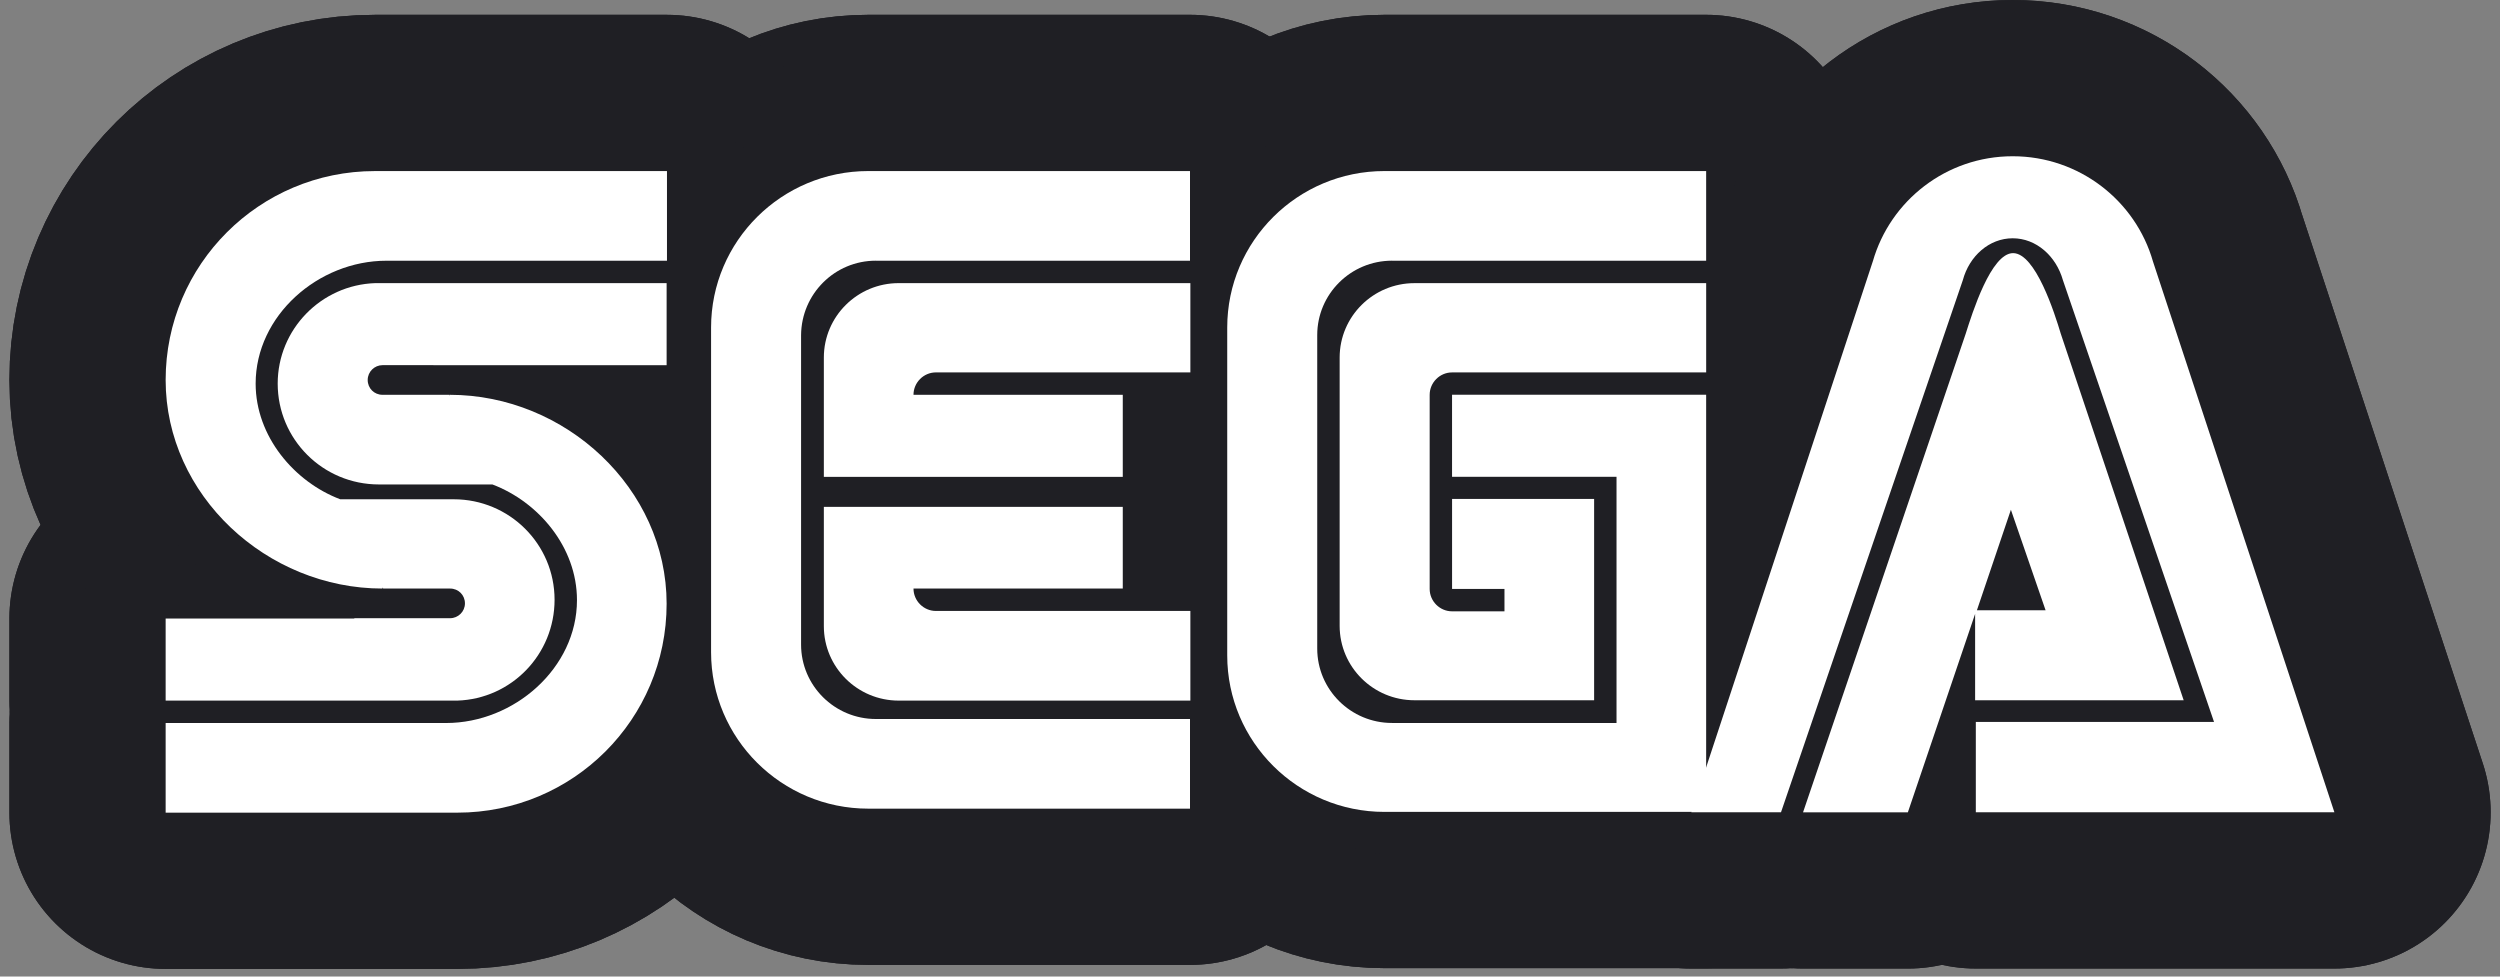 <?xml version="1.0" encoding="UTF-8"?> <svg xmlns="http://www.w3.org/2000/svg" fill="none" height="50" viewBox="0 0 128 50" width="128"><rect x="0" y="0" width="128" height="50" fill="#808080" stroke="none"/><g fill="#000" stroke="#1f1f24" stroke-linecap="square" stroke-linejoin="round" stroke-width="16"><path d="m100.644 17.087-8.328 24.503h5.367l3.443-10.16v4.423h10.678l-6.292-18.766c-.315-1.055-1.296-4.127-2.443-4.127-1.129 0-2.091 3.072-2.425 4.127zm.574 14.158 1.74-5.145 1.776 5.145z"></path><path d="m71.273 13.348h16.082v-4.59h-16.471c-4.442 0-8.05 3.59-8.05 8.013v16.785c0 4.423 3.609 8.013 8.05 8.013h16.471v-21.357h-13.01v4.201h8.421v12.603h-11.493c-2.11 0-3.831-1.703-3.831-3.812v-16.045c0-2.11 1.721-3.812 3.831-3.812z"></path><path d="m74.344 25.563v4.59h2.683v1.147h-2.683c-.629 0-1.147-.518-1.147-1.147v-9.938c0-.629.518-1.147 1.147-1.147h13.01v-4.571h-14.935c-2.11 0-3.831 1.703-3.831 3.812v13.732c0 2.11 1.721 3.812 3.831 3.812h9.198v-10.308h-7.273z"></path><path d="m44.846 13.348h16.082v-4.59h-16.471c-4.442 0-8.05 3.59-8.05 8.013v16.619c0 4.423 3.609 8.013 8.05 8.013h16.471v-4.59h-16.082c-2.11 0-3.831-1.703-3.831-3.812v-15.842c.018-2.11 1.721-3.812 3.831-3.812z"></path><path d="m57.486 24.415v-4.201h-10.715c0-.629.518-1.147 1.147-1.147h13.029v-4.571h-14.935c-2.11 0-3.831 1.703-3.831 3.812v6.107z"></path><path d="m57.486 25.933v4.201h-10.715c0 .629.518 1.147 1.147 1.147h13.029v4.59h-14.935c-2.11 0-3.831-1.703-3.831-3.812v-6.107h15.305z"></path><path d="m18.141 31.67h-9.66v4.201h14.75.185c2.776-.092 4.978-2.369 4.978-5.163 0-2.85-2.313-5.145-5.163-5.145h-5.811c-2.35-.888-4.331-3.22-4.331-5.922 0-3.479 3.202-6.292 6.699-6.292h14.361v-4.59h-14.953c-5.922 0-10.715 4.793-10.715 10.697s5.182 10.678 11.104 10.678v-.056l.037.056h3.424c.426 0 .759.333.759.759 0 .426-.352.759-.759.759h-4.904z"></path><path d="m24.47 18.697h9.661v-4.201h-14.731c-.074 0-.13 0-.185 0-2.776.093-4.997 2.369-4.997 5.145 0 2.85 2.313 5.163 5.182 5.163h5.811c2.35.888 4.33 3.202 4.33 5.922 0 3.479-3.22 6.292-6.699 6.292h-14.361v4.59h14.935c5.922 0 10.715-4.775 10.715-10.697 0-5.904-5.182-10.697-11.104-10.697v.056l-.018-.056h-3.424c-.426 0-.759-.333-.759-.759 0-.426.352-.759.759-.759z"></path><path d="m95.887 13.385-9.29 28.204h4.59l9.309-27.242c.333-1.24 1.351-2.147 2.554-2.147s2.221.907 2.572 2.147l7.736 22.615h-12.196v4.627h18.359l-9.29-28.204c-.889-3.109-3.776-5.385-7.181-5.385-3.405 0-6.274 2.276-7.162 5.385z"></path><path d="m100.644 17.087-8.328 24.503h5.367l3.443-10.16v4.423h10.678l-6.292-18.766c-.315-1.055-1.296-4.127-2.443-4.127-1.129 0-2.091 3.072-2.425 4.127zm.574 14.158 1.74-5.145 1.776 5.145z"></path><path d="m71.273 13.348h16.082v-4.59h-16.471c-4.442 0-8.05 3.59-8.05 8.013v16.785c0 4.423 3.609 8.013 8.05 8.013h16.471v-21.357h-13.01v4.201h8.421v12.603h-11.493c-2.11 0-3.831-1.703-3.831-3.812v-16.045c0-2.11 1.721-3.812 3.831-3.812z"></path><path d="m74.344 25.563v4.59h2.683v1.147h-2.683c-.629 0-1.147-.518-1.147-1.147v-9.938c0-.629.518-1.147 1.147-1.147h13.01v-4.571h-14.935c-2.11 0-3.831 1.703-3.831 3.812v13.732c0 2.11 1.721 3.812 3.831 3.812h9.198v-10.308h-7.273z"></path><path d="m44.846 13.348h16.082v-4.59h-16.471c-4.442 0-8.05 3.59-8.05 8.013v16.619c0 4.423 3.609 8.013 8.05 8.013h16.471v-4.59h-16.082c-2.11 0-3.831-1.703-3.831-3.812v-15.842c.018-2.11 1.721-3.812 3.831-3.812z"></path><path d="m57.486 24.415v-4.201h-10.715c0-.629.518-1.147 1.147-1.147h13.029v-4.571h-14.935c-2.11 0-3.831 1.703-3.831 3.812v6.107z"></path><path d="m57.486 25.933v4.201h-10.715c0 .629.518 1.147 1.147 1.147h13.029v4.59h-14.935c-2.11 0-3.831-1.703-3.831-3.812v-6.107h15.305z"></path><path d="m18.141 31.67h-9.66v4.201h14.75.185c2.776-.092 4.978-2.369 4.978-5.163 0-2.85-2.313-5.145-5.163-5.145h-5.811c-2.35-.888-4.331-3.22-4.331-5.922 0-3.479 3.202-6.292 6.699-6.292h14.361v-4.59h-14.953c-5.922 0-10.715 4.793-10.715 10.697s5.182 10.678 11.104 10.678v-.056l.037.056h3.424c.426 0 .759.333.759.759 0 .426-.352.759-.759.759h-4.904z"></path><path d="m24.47 18.697h9.661v-4.201h-14.731c-.074 0-.13 0-.185 0-2.776.093-4.997 2.369-4.997 5.145 0 2.85 2.313 5.163 5.182 5.163h5.811c2.35.888 4.33 3.202 4.33 5.922 0 3.479-3.22 6.292-6.699 6.292h-14.361v4.59h14.935c5.922 0 10.715-4.775 10.715-10.697 0-5.904-5.182-10.697-11.104-10.697v.056l-.018-.056h-3.424c-.426 0-.759-.333-.759-.759 0-.426.352-.759.759-.759z"></path><path d="m95.887 13.385-9.29 28.204h4.59l9.309-27.242c.333-1.24 1.351-2.147 2.554-2.147s2.221.907 2.572 2.147l7.736 22.615h-12.196v4.627h18.359l-9.29-28.204c-.889-3.109-3.776-5.385-7.181-5.385-3.405 0-6.274 2.276-7.162 5.385z"></path></g><g fill="#fff"><path d="m100.644 17.087-8.328 24.503h5.367l3.443-10.16v4.423h10.678l-6.292-18.766c-.315-1.055-1.296-4.127-2.443-4.127-1.129 0-2.091 3.072-2.425 4.127zm.574 14.158 1.74-5.145 1.776 5.145z"></path><path d="m71.273 13.348h16.082v-4.59h-16.471c-4.442 0-8.05 3.59-8.05 8.013v16.785c0 4.423 3.609 8.013 8.05 8.013h16.471v-21.357h-13.01v4.201h8.421v12.603h-11.493c-2.11 0-3.831-1.703-3.831-3.812v-16.045c0-2.11 1.721-3.812 3.831-3.812z"></path><path d="m74.346 25.563v4.59h2.683v1.147h-2.683c-.629 0-1.147-.518-1.147-1.147v-9.938c0-.629.518-1.147 1.147-1.147h13.01v-4.571h-14.935c-2.11 0-3.831 1.703-3.831 3.812v13.732c0 2.11 1.721 3.812 3.831 3.812h9.198v-10.308h-7.273z"></path><path d="m44.846 13.348h16.082v-4.59h-16.471c-4.442 0-8.05 3.59-8.05 8.013v16.619c0 4.423 3.609 8.013 8.05 8.013h16.471v-4.59h-16.082c-2.11 0-3.831-1.703-3.831-3.812v-15.842c.018-2.11 1.721-3.812 3.831-3.812z"></path><path d="m57.486 24.415v-4.201h-10.715c0-.629.518-1.147 1.147-1.147h13.029v-4.571h-14.935c-2.11 0-3.831 1.703-3.831 3.812v6.107z"></path><path d="m57.486 25.933v4.201h-10.715c0 .629.518 1.147 1.147 1.147h13.029v4.59h-14.935c-2.11 0-3.831-1.703-3.831-3.812v-6.107h15.305z"></path><path d="m18.141 31.67h-9.66v4.201h14.75.185c2.776-.092 4.978-2.369 4.978-5.163 0-2.85-2.313-5.145-5.163-5.145h-5.811c-2.35-.888-4.331-3.22-4.331-5.922 0-3.479 3.202-6.292 6.699-6.292h14.361v-4.59h-14.953c-5.922 0-10.715 4.793-10.715 10.697 0 5.904 5.182 10.678 11.104 10.678v-.056l.037.056h3.424c.426 0 .759.333.759.759 0 .426-.352.759-.759.759h-4.904z"></path><path d="m24.47 18.697h9.661v-4.201h-14.731c-.074 0-.13 0-.185 0-2.776.092-4.997 2.369-4.997 5.145 0 2.85 2.313 5.163 5.182 5.163h5.811c2.35.888 4.33 3.202 4.33 5.922 0 3.479-3.22 6.292-6.699 6.292h-14.361v4.59h14.935c5.922 0 10.715-4.775 10.715-10.697 0-5.904-5.182-10.697-11.104-10.697v.056l-.018-.056h-3.424c-.426 0-.759-.333-.759-.759 0-.426.352-.759.759-.759z"></path><path d="m95.887 13.385-9.29 28.204h4.59l9.309-27.242c.333-1.24 1.351-2.147 2.554-2.147s2.221.907 2.572 2.147l7.736 22.615h-12.196v4.627h18.359l-9.29-28.204c-.889-3.109-3.776-5.385-7.181-5.385-3.405 0-6.274 2.276-7.162 5.385z"></path></g></svg> 